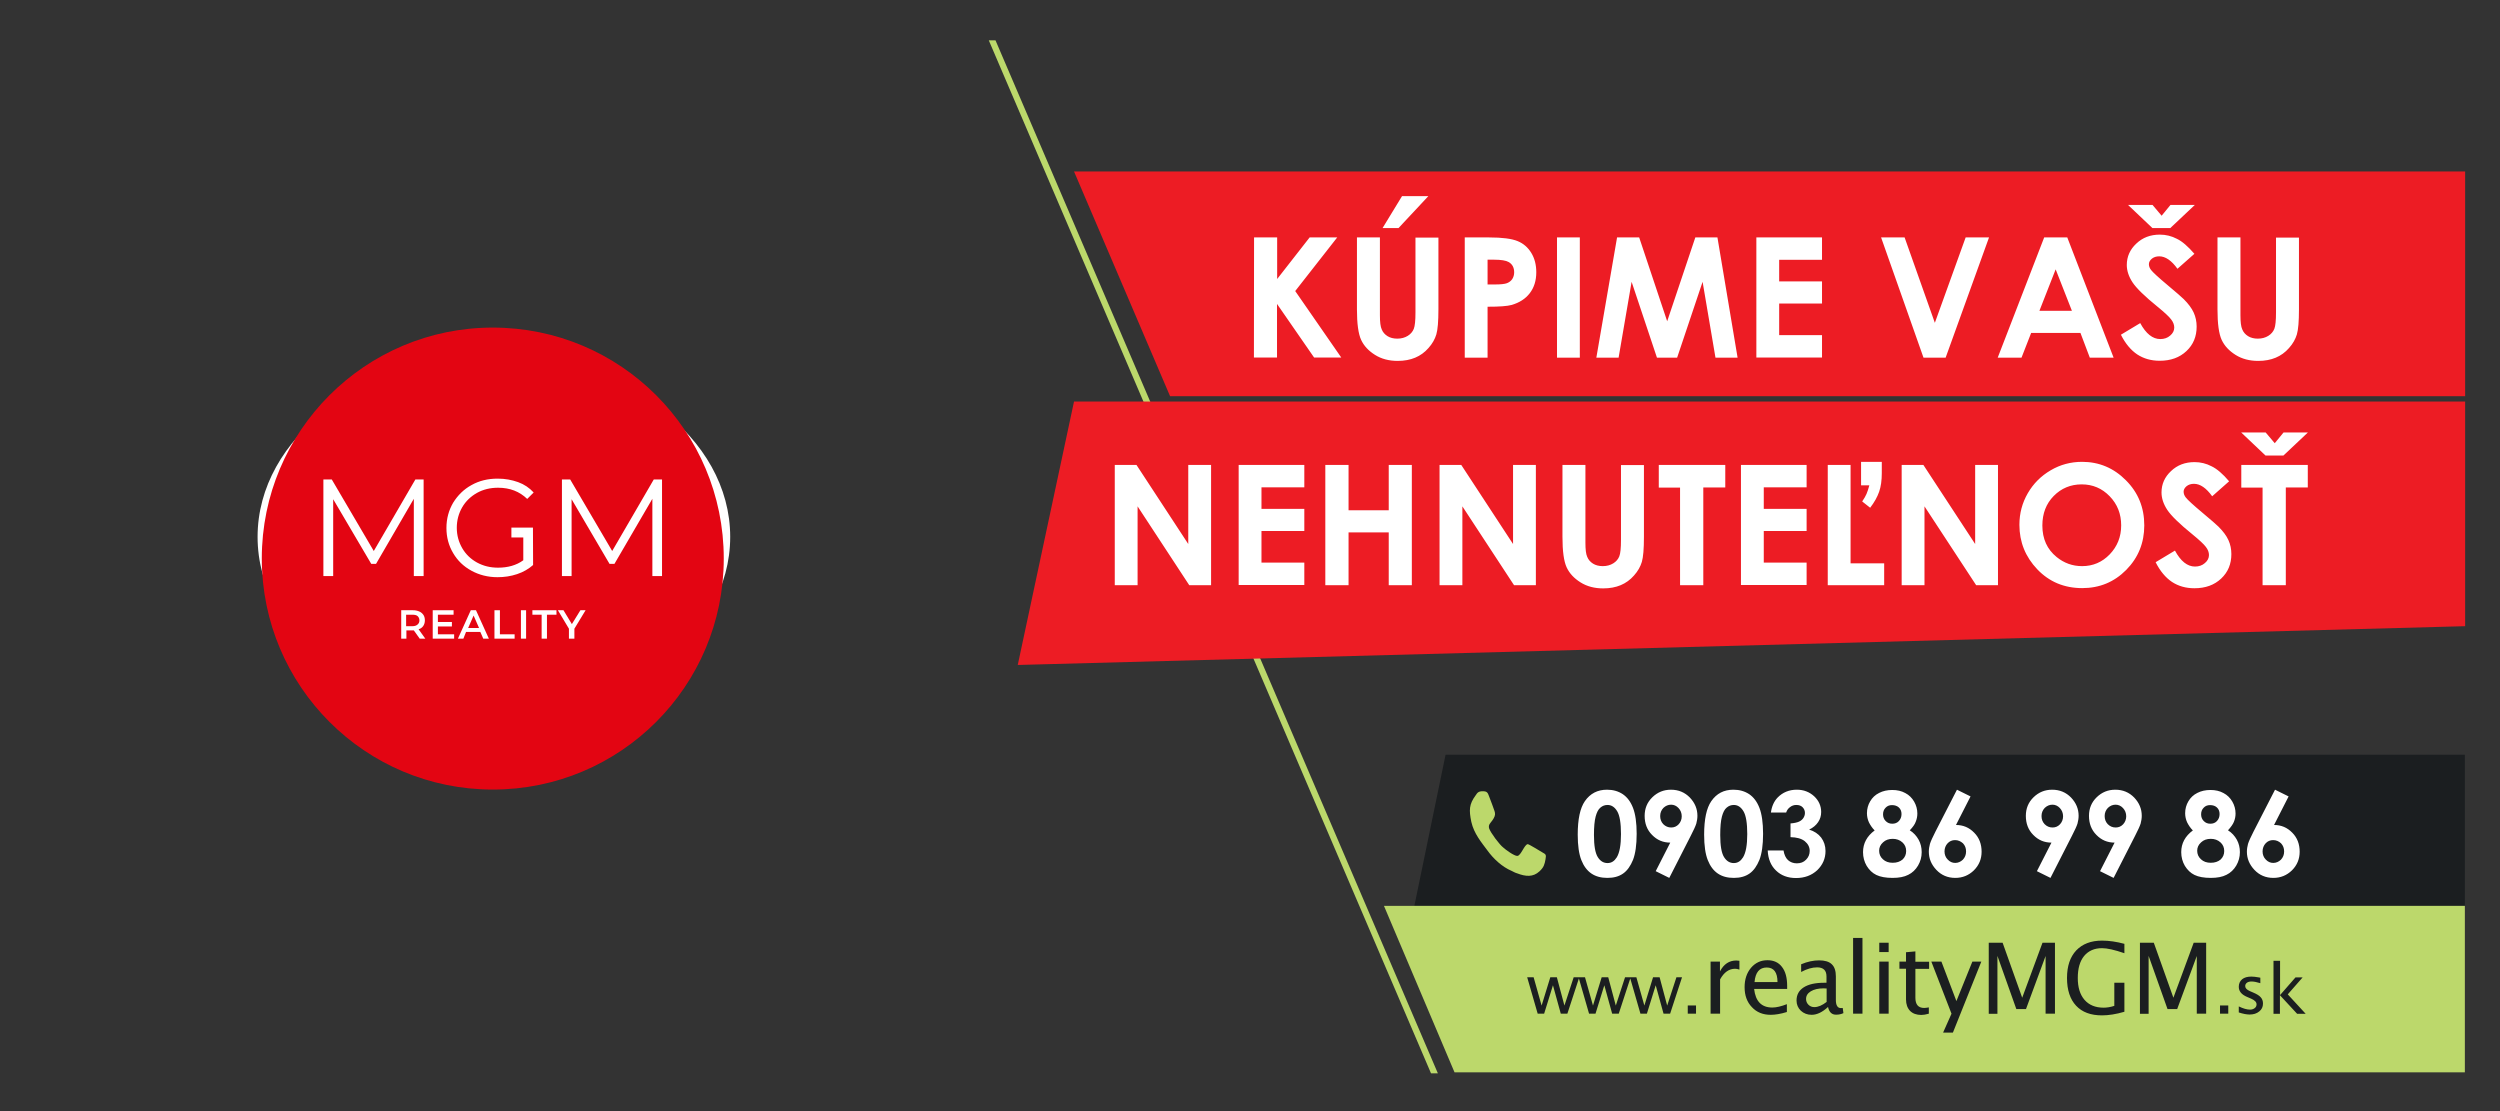 <?xml version="1.0" encoding="utf-8"?>
<!-- Generator: Adobe Illustrator 23.0.1, SVG Export Plug-In . SVG Version: 6.00 Build 0)  -->
<svg version="1.1" id="Layer_1" xmlns="http://www.w3.org/2000/svg" xmlns:xlink="http://www.w3.org/1999/xlink" x="0px" y="0px"
	 viewBox="0 0 1785.8 793.7" style="enable-background:new 0 0 1785.8 793.7;" xml:space="preserve">
<rect x="0" y="0" width="1785.8" height="793.7" fill="#333333" stroke="none"/>
<style type="text/css">
	.st0{display:none;fill:none;stroke:#FFFFFF;stroke-width:1.25;stroke-miterlimit:10;}
	.st1{display:none;fill:none;stroke:#000000;stroke-width:0.25;stroke-miterlimit:10;}
	.st2{fill-rule:evenodd;clip-rule:evenodd;fill:#BCD86B;}
	.st3{fill-rule:evenodd;clip-rule:evenodd;fill:#ED1C24;}
	.st4{fill-rule:evenodd;clip-rule:evenodd;fill:#1B1E20;}
	.st5{display:none;fill:#1B1E20;}
	.st6{display:none;fill:#ED1C24;}
	.st7{fill:#FFFFFF;}
	.st8{fill:#1B1E20;}
	.st9{fill:#E30512;}
</style>
<path class="st0" d="M1791.4,908.8v15 M1791.4,171.8v-15 M90.7,908.8v15 M90.7,171.8v-15 M1805.6,894.7h15 M76.5,894.7h-15
	 M1805.6,186h15 M76.5,186h-15"/>
<path class="st1" d="M42.4,28.5v-15 M28.2,42.7h-15"/>
<path class="st1" d="M1743.1,28.5v-15 M1757.3,42.7h15"/>
<path class="st1" d="M42.4,765.5v15 M28.2,751.3h-15"/>
<path class="st1" d="M1743.1,765.5v15 M1757.3,751.3h15"/>
<polygon class="st2" points="706.3,28.8 711.1,28.8 1027.1,766.7 1022.2,766.7 "/>
<polygon class="st3" points="767.2,122.5 1760.9,122.5 1760.9,283 835.8,283 "/>
<polygon class="st3" points="767.2,286.8 1760.9,286.8 1760.9,447.3 727,475 "/>
<polygon class="st4" points="1032.6,539.1 1760.7,539.1 1760.7,647.1 1010.3,647.1 "/>
<polygon class="st2" points="1039,766 1760.7,766 1760.7,647.1 988.6,647.1 "/>
<path class="st5" d="M456.8,642.4c-0.1,1,0.4,1.6,1.3,1.6h6.4c0.6,0,1.2-0.6,1.3-1.1l4.1-26.8h0.2l12.5,27.8
	c0.2,0.4,0.6,0.8,1.2,0.8h1.3c0.6,0,1.1-0.4,1.2-0.8l12.4-27.8h0.2L503,643c0.1,0.5,0.7,1.1,1.3,1.1h6.4c0.9,0,1.5-0.6,1.3-1.6
	l-8.3-47.5c-0.1-0.6-0.5-1.1-1.3-1.1h-1.1c-0.6,0-1,0.3-1.2,0.7L484.6,628h-0.2l-15.5-33.4c-0.2-0.4-0.6-0.7-1.2-0.7h-1.1
	c-0.8,0-1.2,0.5-1.3,1.1L456.8,642.4z M411.6,625.9c0,10.7,8.6,18.9,19.6,18.9c11.2,0,19.7-8.1,19.7-18.9v-30c0-0.7-0.6-1.3-1.3-1.3
	h-6.7c-0.8,0-1.3,0.6-1.3,1.3v29.5c0,5.9-4.2,10.1-10.3,10.1c-6.1,0-10.2-4.2-10.2-10.2v-29.5c0-0.7-0.6-1.3-1.3-1.3h-6.7
	c-0.7,0-1.3,0.6-1.3,1.3v30.1L411.6,625.9L411.6,625.9z M377.2,617.1V603h11.5c3.7,0,7,3.1,7,6.9c0,4-3.2,7.2-7,7.2L377.2,617.1
	L377.2,617.1z M367.9,642.7c0,0.7,0.6,1.3,1.3,1.3h6.5c0.7,0,1.3-0.6,1.3-1.3v-18h7.8l9.4,18.7c0.1,0.3,0.5,0.6,1.1,0.6h7.4
	c1.2,0,1.7-1.1,1.2-2l-9.7-18c6.1-2.5,10.5-7.8,10.5-14.3c0-8.4-6.9-15.2-15.4-15.2h-20.2c-0.8,0-1.3,0.6-1.3,1.3v46.9H367.9z
	 M341.6,642.7c0,0.7,0.6,1.3,1.3,1.3h6.6c0.7,0,1.3-0.6,1.3-1.3v-39.6h10.8c0.8,0,1.3-0.6,1.3-1.3V596c0-0.7-0.6-1.3-1.3-1.3h-30.9
	c-0.8,0-1.3,0.6-1.3,1.3v5.8c0,0.7,0.6,1.3,1.3,1.3h10.8v39.6L341.6,642.7L341.6,642.7z M282.8,642.7c0,0.7,0.6,1.3,1.3,1.3h6.4
	c0.8,0,1.3-0.6,1.3-1.3v-30.4h0.1l29,31.9c0.4,0.4,0.7,0.5,1.2,0.5h1c0.7,0,1.3-0.6,1.3-1.3v-47.6c0-0.7-0.6-1.3-1.3-1.3h-6.5
	c-0.8,0-1.3,0.6-1.3,1.3V625h-0.1l-28.8-30.7c-0.4-0.4-0.7-0.5-1.2-0.5h-1.1c-0.7,0-1.3,0.6-1.3,1.3V642.7z M243.7,642.7
	c0,0.7,0.6,1.3,1.3,1.3h28.8c0.8,0,1.3-0.6,1.3-1.3v-5.8c0-0.7-0.6-1.3-1.3-1.3h-20.9v-12.4h17.5c0.7,0,1.3-0.6,1.3-1.3V616
	c0-0.7-0.6-1.3-1.3-1.3h-17.5v-11.6h20.9c0.8,0,1.3-0.6,1.3-1.3V596c0-0.7-0.6-1.3-1.3-1.3H245c-0.8,0-1.3,0.6-1.3,1.3V642.7z
	 M194.6,619.4c0,14.1,11.4,25.4,25.5,25.4c6.3,0,12.4-2.2,17.2-6.9c0.5-0.5,0.6-1.4,0.1-1.9l-4.4-4.5c-0.4-0.4-1.2-0.5-1.8,0
	c-3,2.4-6.6,4-10.8,4c-9,0-15.8-7.5-15.8-16.3c0-8.9,6.7-16.5,15.8-16.5c4,0,7.9,1.6,10.9,4.2c0.6,0.6,1.3,0.6,1.8,0l4.3-4.5
	c0.6-0.6,0.6-1.4-0.1-2c-4.8-4.3-10-6.6-17.1-6.6C206,593.9,194.6,605.3,194.6,619.4z"/>
<path class="st5" d="M482.7,509.4L495,504c0.6-0.3,0.9-1.1,0.4-1.9l-2-3.7c-0.4-0.6-1.1-0.7-1.8-0.2l-11.6,6.9
	c-0.4,0.2-0.7,0.8-0.4,1.3l1.3,2.5C481.2,509.6,481.7,509.8,482.7,509.4 M471.4,562.3c0,0.7,0.6,1.3,1.3,1.3h28.8
	c0.8,0,1.3-0.6,1.3-1.3v-5.8c0-0.7-0.6-1.3-1.3-1.3h-20.9v-12.4h17.5c0.7,0,1.3-0.6,1.3-1.3v-5.9c0-0.7-0.6-1.3-1.3-1.3h-17.5v-11.6
	h20.9c0.8,0,1.3-0.6,1.3-1.3v-5.8c0-0.7-0.6-1.3-1.3-1.3h-28.8c-0.8,0-1.3,0.6-1.3,1.3V562.3z M419.6,562.3c0,0.7,0.6,1.3,1.3,1.3
	h6.4c0.8,0,1.3-0.6,1.3-1.3V532h0.1l29,31.9c0.4,0.4,0.7,0.5,1.2,0.5h1c0.7,0,1.3-0.6,1.3-1.3v-47.6c0-0.7-0.6-1.3-1.3-1.3h-6.5
	c-0.8,0-1.3,0.6-1.3,1.3v29.2H452L423.2,514c-0.4-0.4-0.7-0.5-1.2-0.5h-1.1c-0.7,0-1.3,0.6-1.3,1.3V562.3z M393.3,562.3
	c0,0.7,0.6,1.3,1.3,1.3h6.6c0.7,0,1.3-0.6,1.3-1.3v-39.6h10.8c0.8,0,1.3-0.6,1.3-1.3v-5.8c0-0.7-0.6-1.3-1.3-1.3h-30.9
	c-0.8,0-1.3,0.6-1.3,1.3v5.8c0,0.7,0.6,1.3,1.3,1.3h10.8v39.6H393.3z M367.1,562.3c0,0.7,0.6,1.3,1.3,1.3h6.6c0.7,0,1.3-0.6,1.3-1.3
	v-46.8c0-0.7-0.6-1.3-1.3-1.3h-6.6c-0.7,0-1.3,0.6-1.3,1.3V562.3z M334,562.3c0,0.7,0.6,1.3,1.3,1.3h25.9c0.8,0,1.3-0.6,1.3-1.3
	v-5.8c0-0.7-0.6-1.3-1.3-1.3h-18v-39.6c0-0.7-0.6-1.3-1.3-1.3h-6.5c-0.8,0-1.3,0.6-1.3,1.3v46.7L334,562.3L334,562.3z M299.2,546.8
	l6.9-15.5h0.2l7.1,15.5H299.2z M284.1,563.7h6.1c1.1,0,1.8-0.7,2.1-1.4l3.5-7.6h21.1l3.5,7.6c0.5,1,1,1.4,2,1.4h6.1
	c1.1,0,1.6-0.9,1.2-1.8L308,514.3c-0.2-0.4-0.5-0.8-1.2-0.8h-0.7c-0.6,0-1,0.4-1.2,0.8l-22,47.6C282.5,562.8,283,563.7,284.1,563.7z
	 M248.4,562.3c0,0.7,0.6,1.3,1.3,1.3h28.8c0.8,0,1.3-0.6,1.3-1.3v-5.8c0-0.7-0.6-1.3-1.3-1.3h-20.9v-12.4h17.5
	c0.7,0,1.3-0.6,1.3-1.3v-5.9c0-0.7-0.6-1.3-1.3-1.3h-17.5v-11.6h20.9c0.8,0,1.3-0.6,1.3-1.3v-5.8c0-0.7-0.6-1.3-1.3-1.3h-28.8
	c-0.8,0-1.3,0.6-1.3,1.3V562.3z M213.1,536.8v-14.1h11.5c3.7,0,7,3.1,7,6.9c0,4-3.2,7.2-7,7.2L213.1,536.8L213.1,536.8z
	 M203.9,562.3c0,0.7,0.6,1.3,1.3,1.3h6.5c0.7,0,1.3-0.6,1.3-1.3v-18h7.8l9.4,18.7c0.1,0.3,0.5,0.6,1.1,0.6h7.4c1.2,0,1.7-1.1,1.2-2
	l-9.7-17.9c6.1-2.5,10.5-7.8,10.5-14.3c0-8.4-6.9-15.2-15.4-15.2h-20.2c-0.8,0-1.3,0.6-1.3,1.3L203.9,562.3L203.9,562.3z"/>
<path class="st6" d="M519.7,146h2.7c2.8,0,5.5-0.9,5.5-3.3c0-2-1.4-3.6-5.1-3.6c-1.5,0-2.4,0.1-3,0.3v6.6H519.7z M519.7,157.9h-3.9
	v-21.2c2.2-0.4,4.4-0.6,7.4-0.6c3.6,0,5.3,0.6,6.6,1.7c1.3,0.9,2.2,2.5,2.2,4.6c0,2.5-1.9,4.2-4.1,5v0.3c1.8,0.8,2.8,2.4,3.4,5.2
	c0.6,3.2,1.1,4.4,1.7,5.2h-4.1c-0.6-0.8-1.1-2.7-1.8-5.5c-0.5-2.4-1.9-3.4-4.8-3.4h-2.5v8.7H519.7z M523.3,130.1
	c-9.1,0-16.1,7.5-16.1,16.6c0,9.4,7,16.8,16.4,16.8c9,0.1,15.9-7.4,15.9-16.6c0-9.3-6.9-16.8-16-16.8H523.3z M523.5,126.5
	c11.4,0,20.3,8.9,20.3,20.2c0,11.6-8.9,20.4-20.4,20.4c-11.6,0-20.7-8.9-20.7-20.4c0-11.3,9.1-20.2,20.7-20.2H523.5z"/>
<path class="st7" d="M352.8,512.1c93.2,0,168.8-57.6,168.8-128.6S446,254.9,352.8,254.9S184,312.5,184,383.5
	S259.6,512.1,352.8,512.1"/>
<path class="st6" d="M405.9,239.7H439l11.5,59l11.5-59h33.1v93.6H475v-73.4l-15.8,73.4h-18.7l-17.3-72v72h-17.3L405.9,239.7
	L405.9,239.7z M398.7,265.6h-25.9c0,0-3.2-14.4-14.4-14.4c-11.2,0-23,7.5-23,36s10.5,38.9,24.5,38.9s14.4-7.2,14.4-7.2v-17.3H357
	V280h40.3v60.5c0,0-16.2,8.4-41.7,7.2c-25.5-1.2-49.7-17.3-48.9-59c0.8-41.7,16.5-61.9,51.8-61.9c16.8,0,30.2,6.6,36,15.8
	C400.7,252.8,398.7,265.6,398.7,265.6z M230.3,334.7h-20.2v-93.6h34.5l11.5,59l11.5-60.5h33.1v95h-20.1v-73.4l-17.3,72H246
	l-17.3-70.5L230.3,334.7z M469.2,179.3c0,0-41.6-38.9-116.6-38.9c-75,0.1-174.3,42.7-174.2,167c0.2,124.2,159.8,182,267.7,122.3
	c0,0-119.8,54.1-211.6-34.5c0,0,89.6,70.8,194.3,24.5s102.9-127.7,95-178.5c-3.6-23.1-23.9-64.4-67.6-90.7
	c-52.6-31.6-134-43.7-195.7-4.3C260.5,146.2,375.8,90.1,469.2,179.3z"/>
<path class="st7" d="M1584,169.6h16.4v55.6c0,4.8,0.4,8.2,1.3,10.1c0.8,2,2.2,3.6,4.1,4.8s4.3,1.8,7,1.8c2.9,0,5.4-0.7,7.5-2
	s3.5-3,4.3-5s1.2-5.9,1.2-11.7v-53.5h16.4v51.2c0,8.7-0.5,14.6-1.5,18c-1,3.3-2.8,6.6-5.6,9.7c-2.7,3.1-5.9,5.4-9.5,6.9
	c-3.6,1.5-7.7,2.3-12.5,2.3c-6.2,0-11.6-1.4-16.2-4.3c-4.6-2.9-7.9-6.4-9.9-10.7s-3-11.6-3-21.8L1584,169.6L1584,169.6z
	 M1520.1,146.4h17.5l6.5,7.7l6.3-7.7h17.4l-17.5,16.5h-12.8L1520.1,146.4z M1567.5,181.3l-12.1,10.7c-4.2-5.9-8.6-8.9-13-8.9
	c-2.2,0-3.9,0.6-5.3,1.7c-1.4,1.2-2.1,2.5-2.1,3.9s0.5,2.8,1.5,4.1c1.3,1.7,5.3,5.4,12,11c6.2,5.2,10,8.5,11.4,9.9
	c3.3,3.3,5.7,6.5,7.1,9.6s2.1,6.4,2.1,10c0,7.1-2.4,12.9-7.3,17.5s-11.2,6.9-19.1,6.9c-6.1,0-11.4-1.5-16-4.5
	c-4.5-3-8.5-7.7-11.7-14.1l13.8-8.3c4.1,7.6,8.9,11.4,14.3,11.4c2.8,0,5.2-0.8,7.1-2.5c1.9-1.6,2.9-3.5,2.9-5.7
	c0-1.9-0.7-3.9-2.2-5.8c-1.4-1.9-4.6-4.9-9.5-8.9c-9.4-7.6-15.4-13.5-18.1-17.6s-4.1-8.3-4.1-12.4c0-6,2.3-11.1,6.8-15.3
	c4.5-4.3,10.1-6.4,16.8-6.4c4.3,0,8.4,1,12.2,3C1558.8,172.4,1562.9,176,1567.5,181.3z M1468.4,192.4l-11.6,29.6h23.2L1468.4,192.4z
	 M1460.2,169.6h16.5l33.1,85.9h-17l-6.7-17.7h-35.2l-6.9,17.7h-17L1460.2,169.6z M1343.7,169.6h16.8l21.6,61l22-61h16.7l-31,85.9
	H1374L1343.7,169.6z M1254.6,169.6h46.9v16h-30.6V201h30.6v15.8h-30.6v22.6h30.6v16h-46.9V169.6z M1155.1,169.6h15.8l20,59.9
	l20.1-59.9h15.8l14.4,85.9h-15.8l-9.2-54.2l-18.2,54.2h-14.4l-18.1-54.2l-9.3,54.2h-15.9L1155.1,169.6z M1112.2,169.6h16.3v85.9
	h-16.3V169.6z M1062.6,203.2h5.2c4.1,0,7-0.3,8.6-0.9c1.6-0.6,2.9-1.6,3.8-2.9c0.9-1.4,1.4-3,1.4-4.9c0-3.3-1.3-5.8-3.9-7.3
	c-1.9-1.1-5.4-1.7-10.5-1.7h-4.6V203.2z M1046.3,169.6h17.4c9.4,0,16.1,0.9,20.3,2.6s7.4,4.5,9.8,8.4s3.6,8.5,3.6,13.9
	c0,6-1.6,11-4.7,15s-7.4,6.7-12.8,8.3c-3.2,0.9-8.9,1.3-17.3,1.3v36.4h-16.3V169.6z M1001.5,140.1h18.8L999,162.9h-11.4
	L1001.5,140.1z M969.3,169.6h16.4v55.6c0,4.8,0.4,8.2,1.3,10.1c0.8,2,2.2,3.6,4.1,4.8c1.9,1.2,4.3,1.8,7,1.8c2.9,0,5.4-0.7,7.5-2
	s3.5-3,4.3-5s1.2-5.9,1.2-11.7v-53.5h16.4v51.2c0,8.7-0.5,14.6-1.5,18c-1,3.3-2.8,6.6-5.6,9.7c-2.7,3.1-5.9,5.4-9.5,6.9
	c-3.6,1.5-7.7,2.3-12.5,2.3c-6.2,0-11.6-1.4-16.2-4.3c-4.6-2.9-7.9-6.4-9.9-10.7s-3-11.6-3-21.8V169.6z M895.8,169.6h16.5v29.7
	l23.2-29.7h19.7l-30,38.3l32.9,47.5h-19.4l-26.5-38.3v38.3h-16.5L895.8,169.6L895.8,169.6z"/>
<path class="st7" d="M1600.9,308.9h17.5l6.5,7.7l6.3-7.7h17.4l-17.5,16.5h-12.8L1600.9,308.9z M1601,332.1h47.5v16.1h-15.7V418
	h-16.6v-69.7H1601V332.1z M1592.3,343.8l-12.1,10.7c-4.2-5.9-8.6-8.9-13-8.9c-2.2,0-3.9,0.6-5.3,1.7c-1.4,1.2-2.1,2.5-2.1,3.9
	s0.5,2.8,1.5,4.1c1.3,1.7,5.3,5.4,12,11c6.2,5.2,10,8.5,11.4,9.9c3.3,3.3,5.7,6.5,7.1,9.6s2.1,6.4,2.1,10c0,7.1-2.4,12.9-7.3,17.5
	s-11.2,6.9-19.1,6.9c-6.1,0-11.4-1.5-16-4.5c-4.5-3-8.5-7.7-11.7-14.1l13.8-8.3c4.1,7.6,8.9,11.4,14.3,11.4c2.8,0,5.2-0.8,7.1-2.5
	c1.9-1.6,2.9-3.5,2.9-5.7c0-1.9-0.7-3.9-2.2-5.8c-1.4-1.9-4.6-4.9-9.5-8.9c-9.4-7.6-15.4-13.5-18.1-17.6s-4.1-8.3-4.1-12.4
	c0-6,2.3-11.1,6.8-15.3c4.5-4.3,10.1-6.4,16.8-6.4c4.3,0,8.4,1,12.2,3C1583.6,334.9,1587.8,338.5,1592.3,343.8z M1487,346
	c-7.9,0-14.6,2.8-20,8.3s-8.1,12.5-8.1,21.1c0,9.5,3.4,17,10.2,22.5c5.3,4.3,11.3,6.5,18.2,6.5c7.7,0,14.3-2.8,19.7-8.4
	c5.4-5.6,8.2-12.5,8.2-20.7s-2.7-15.1-8.2-20.8C1501.5,348.8,1494.8,346,1487,346z M1487.3,329.9c12.1,0,22.6,4.4,31.3,13.2
	c8.8,8.8,13.1,19.5,13.1,32.2c0,12.5-4.3,23.1-12.9,31.8c-8.6,8.7-19.1,13-31.4,13c-12.9,0-23.6-4.5-32.1-13.4s-12.8-19.5-12.8-31.8
	c0-8.2,2-15.7,6-22.6s9.4-12.3,16.4-16.4C1471.7,331.9,1479.2,329.9,1487.3,329.9z M1358.4,332.1h15.5l37,56.5v-56.5h16.3V418h-15.6
	l-36.9-56.3V418h-16.3V332.1z M1329.5,329.9h14.7v8.1c0,5.1-0.6,9.6-1.9,13.3c-1.3,3.7-3.4,7.5-6.4,11.4l-5.7-4.5
	c1.4-2.1,2.5-3.9,3.1-5.4c0.7-1.5,1.3-3.6,2-6.1h-5.9v-16.8H1329.5z M1305.6,332.1h16.3v70.3h24V418h-40.3V332.1z M1243.6,332.1
	h46.9v16h-30.6v15.4h30.6v15.8h-30.6v22.6h30.6v16h-46.9V332.1z M1184.9,332.1h47.5v16.1h-15.7V418h-16.6v-69.7h-15.2L1184.9,332.1
	L1184.9,332.1z M1116.1,332.1h16.4v55.6c0,4.8,0.4,8.2,1.3,10.1c0.8,2,2.2,3.6,4.1,4.8c1.9,1.2,4.3,1.8,7,1.8c2.9,0,5.4-0.7,7.5-2
	s3.5-3,4.3-5s1.2-5.9,1.2-11.7v-53.5h16.4v51.2c0,8.7-0.5,14.6-1.5,18c-1,3.3-2.8,6.6-5.6,9.7c-2.7,3.1-5.9,5.4-9.5,6.9
	s-7.7,2.3-12.5,2.3c-6.2,0-11.6-1.4-16.2-4.3s-7.9-6.4-9.9-10.7c-2-4.3-3-11.6-3-21.8L1116.1,332.1L1116.1,332.1z M1028.3,332.1
	h15.5l37,56.5v-56.5h16.3V418h-15.6l-36.9-56.3V418h-16.3V332.1z M946.7,332.1h16.6v32.4H992v-32.4h16.5V418H992v-37.7h-28.7V418
	h-16.6V332.1z M884.8,332.1h46.9v16h-30.6v15.4h30.6v15.8h-30.6v22.6h30.6v16h-46.9V332.1z M796.3,332.1h15.5l37,56.5v-56.5h16.3
	V418h-15.6l-36.9-56.3V418h-16.3V332.1z"/>
<path class="st7" d="M1623.7,600.1c-2.1,0-3.9,0.8-5.3,2.3s-2.2,3.5-2.2,5.8s0.8,4.3,2.3,5.8c1.5,1.6,3.3,2.4,5.3,2.4
	c2.1,0,3.9-0.8,5.5-2.3c1.5-1.6,2.3-3.5,2.3-5.9c0-2.3-0.7-4.2-2.2-5.8C1627.8,600.9,1625.9,600.1,1623.7,600.1 M1625.1,564.1
	l9.7,4.8l-10.4,20.4c5.1,0,9.4,1.8,13,5.5c3.6,3.6,5.3,8.2,5.3,13.6c0,5.2-1.8,9.6-5.5,13.3c-3.7,3.6-8.1,5.4-13.3,5.4
	c-5.4,0-9.9-1.9-13.5-5.7s-5.4-8.1-5.4-13c0-1.9,0.3-3.7,0.8-5.6c0.6-1.9,1.9-4.8,3.9-8.7L1625.1,564.1z M1579.2,599.2
	c-2.8,0-5.1,0.8-6.9,2.5c-1.9,1.7-2.8,3.7-2.8,6c0,2.4,0.9,4.5,2.7,6.1c1.8,1.7,4.1,2.5,7,2.5s5.2-0.8,7-2.3
	c1.7-1.6,2.6-3.6,2.6-6.1s-0.9-4.6-2.7-6.2C1584.2,600,1581.9,599.2,1579.2,599.2z M1578.7,575.1c-1.9,0-3.4,0.6-4.6,1.9
	c-1.2,1.2-1.8,2.8-1.8,4.7s0.6,3.5,1.9,4.8s2.8,1.9,4.7,1.9c1.9,0,3.5-0.6,4.7-1.9c1.2-1.3,1.9-2.9,1.9-5c0-1.9-0.6-3.5-1.9-4.7
	C1582.4,575.7,1580.8,575.1,1578.7,575.1z M1591.5,593.1c2.7,1.7,4.8,4,6.3,6.7s2.2,5.7,2.2,8.9c0,3.5-0.9,6.7-2.6,9.6
	c-1.7,2.9-4.1,5.2-7,6.6c-2.9,1.5-6.6,2.2-11.2,2.2c-4.8,0-8.7-0.7-11.6-2.1c-2.9-1.4-5.1-3.6-6.9-6.5c-1.7-2.9-2.6-6.2-2.6-9.8
	c0-3.1,0.7-6,2.1-8.6s3.5-4.9,6.2-6.9c-1.8-1.8-3.1-3.8-4.1-5.8c-0.9-2-1.4-4.2-1.4-6.5c0-3.1,0.8-6,2.3-8.5c1.5-2.6,3.6-4.6,6.4-6
	c2.7-1.4,5.9-2.1,9.4-2.1s6.6,0.7,9.3,2.2c2.7,1.4,4.8,3.5,6.3,6.1s2.3,5.5,2.3,8.5c0,2.1-0.4,4.1-1.2,6
	C1595,588.8,1593.6,590.8,1591.5,593.1z M1511.3,591.1c2.1,0,3.9-0.8,5.3-2.3s2.2-3.5,2.2-5.7c0-2.3-0.8-4.3-2.3-5.9
	c-1.5-1.6-3.3-2.4-5.3-2.4c-2.1,0-3.9,0.8-5.5,2.3c-1.5,1.6-2.3,3.5-2.3,5.8s0.7,4.2,2.2,5.8C1507.2,590.3,1509,591.1,1511.3,591.1z
	 M1509.8,627.1l-9.7-4.8l10.4-20.4c-5.1,0-9.4-1.8-13-5.5c-3.6-3.6-5.3-8.2-5.3-13.6c0-5.3,1.8-9.7,5.5-13.3s8.1-5.4,13.3-5.4
	c5.4,0,9.9,1.9,13.5,5.6c3.6,3.8,5.4,8.1,5.4,13c0,1.9-0.3,3.7-0.8,5.6c-0.6,1.9-1.9,4.7-3.9,8.6L1509.8,627.1z M1466.2,591.1
	c2.1,0,3.9-0.8,5.3-2.3s2.2-3.5,2.2-5.7c0-2.3-0.8-4.3-2.3-5.9c-1.5-1.6-3.3-2.4-5.3-2.4c-2.1,0-3.9,0.8-5.5,2.3
	c-1.5,1.6-2.3,3.5-2.3,5.8s0.7,4.2,2.2,5.8C1462.1,590.3,1463.9,591.1,1466.2,591.1z M1464.7,627.1l-9.7-4.8l10.4-20.4
	c-5.1,0-9.4-1.8-13-5.5c-3.6-3.6-5.3-8.2-5.3-13.6c0-5.3,1.8-9.7,5.5-13.3s8.1-5.4,13.3-5.4c5.4,0,9.9,1.9,13.5,5.6
	c3.6,3.8,5.4,8.1,5.4,13c0,1.9-0.3,3.7-0.8,5.6c-0.6,1.9-1.9,4.7-3.9,8.6L1464.7,627.1z M1396.5,600.1c-2.1,0-3.9,0.8-5.3,2.3
	s-2.2,3.5-2.2,5.8s0.8,4.3,2.3,5.8c1.5,1.6,3.3,2.4,5.3,2.4c2.1,0,3.9-0.8,5.5-2.3c1.5-1.6,2.3-3.5,2.3-5.9c0-2.3-0.7-4.2-2.2-5.8
	C1400.5,600.9,1398.7,600.1,1396.5,600.1z M1397.9,564.1l9.7,4.8l-10.4,20.4c5.1,0,9.4,1.8,13,5.5c3.6,3.6,5.3,8.2,5.3,13.6
	c0,5.2-1.8,9.6-5.5,13.3c-3.7,3.6-8.1,5.4-13.3,5.4c-5.4,0-9.9-1.9-13.5-5.7s-5.4-8.1-5.4-13c0-1.9,0.3-3.7,0.8-5.6
	c0.6-1.9,1.9-4.8,3.9-8.7L1397.9,564.1z M1352,599.2c-2.8,0-5.1,0.8-6.9,2.5c-1.9,1.7-2.8,3.7-2.8,6c0,2.4,0.9,4.5,2.7,6.1
	c1.8,1.7,4.1,2.5,7,2.5s5.2-0.8,7-2.3c1.7-1.6,2.6-3.6,2.6-6.1s-0.9-4.6-2.7-6.2C1357,600,1354.7,599.2,1352,599.2z M1351.5,575.1
	c-1.9,0-3.4,0.6-4.6,1.9c-1.2,1.2-1.8,2.8-1.8,4.7s0.6,3.5,1.9,4.8s2.8,1.9,4.7,1.9c1.9,0,3.5-0.6,4.7-1.9c1.2-1.3,1.9-2.9,1.9-5
	c0-1.9-0.6-3.5-1.9-4.7C1355.2,575.7,1353.5,575.1,1351.5,575.1z M1364.2,593.1c2.7,1.7,4.8,4,6.3,6.7s2.2,5.7,2.2,8.9
	c0,3.5-0.9,6.7-2.6,9.6c-1.7,2.9-4.1,5.2-7,6.6c-2.9,1.5-6.6,2.2-11.2,2.2c-4.8,0-8.7-0.7-11.6-2.1c-2.9-1.4-5.1-3.6-6.9-6.5
	c-1.7-2.9-2.6-6.2-2.6-9.8c0-3.1,0.7-6,2.1-8.6s3.5-4.9,6.2-6.9c-1.8-1.8-3.1-3.8-4.1-5.8c-0.9-2-1.4-4.2-1.4-6.5
	c0-3.1,0.8-6,2.3-8.5c1.5-2.6,3.6-4.6,6.4-6c2.7-1.4,5.9-2.1,9.4-2.1s6.6,0.7,9.3,2.2c2.7,1.4,4.8,3.5,6.3,6.1s2.3,5.5,2.3,8.5
	c0,2.1-0.4,4.1-1.2,6C1367.8,588.8,1366.4,590.8,1364.2,593.1z M1275.9,580.4H1265c0.6-4.4,2.2-8,4.8-10.7c3.6-3.7,8.2-5.6,13.7-5.6
	c4.9,0,9,1.6,12.4,4.7c3.3,3.1,5,6.9,5,11.2c0,2.7-0.7,5.1-2.2,7.3s-3.6,4-6.4,5.3c3.6,1.1,6.5,3,8.6,5.7c2,2.7,3.1,5.9,3.1,9.6
	c0,5.4-2,9.9-5.9,13.7c-4,3.7-9,5.6-15.2,5.6c-5.8,0-10.6-1.8-14.2-5.3c-3.7-3.5-5.7-8.3-6-14.4h11.3c0.5,3.1,1.6,5.4,3.2,6.9
	c1.7,1.5,3.8,2.3,6.3,2.3c2.7,0,4.9-0.8,6.6-2.6c1.7-1.7,2.6-3.8,2.6-6.3c0-2.7-1.2-5-3.5-6.9c-2.4-1.9-5.8-2.8-10.2-2.9v-9.8
	c2.7-0.2,4.8-0.7,6.1-1.3c1.3-0.6,2.4-1.5,3.1-2.6s1.1-2.3,1.1-3.6c0-1.6-0.6-3-1.7-4.1s-2.6-1.6-4.5-1.6c-1.6,0-3.1,0.5-4.4,1.5
	C1277.3,577.5,1276.4,578.8,1275.9,580.4z M1238.5,575c-1.9,0-3.6,0.6-5.1,1.9c-1.5,1.2-2.6,3.4-3.4,6.4s-1.2,7.4-1.2,13.2
	c0,7.6,0.9,12.8,2.7,15.7c1.8,2.9,4.1,4.3,7,4.3c2.8,0,4.9-1.4,6.6-4.1c2-3.3,3-8.8,3-16.6c0-7.9-0.9-13.3-2.7-16.3
	C1243.6,576.5,1241.3,575,1238.5,575z M1238.2,564.1c4.4,0,8.1,1.1,11.3,3.2c3.2,2.2,5.6,5.4,7.3,9.8c1.7,4.4,2.6,10.6,2.6,18.5
	c0,8-0.9,14.2-2.6,18.6c-1.8,4.4-4.1,7.7-7.1,9.8s-6.7,3.1-11.2,3.1s-8.3-1-11.4-3.1s-5.5-5.3-7.2-9.6s-2.6-10.3-2.6-18.2
	c0-11,1.7-19,5.1-23.9C1226.2,566.8,1231.4,564.1,1238.2,564.1z M1193.8,591.1c2.1,0,3.9-0.8,5.3-2.3s2.2-3.5,2.2-5.7
	c0-2.3-0.8-4.3-2.3-5.9c-1.5-1.6-3.3-2.4-5.3-2.4c-2.1,0-3.9,0.8-5.5,2.3c-1.5,1.6-2.3,3.5-2.3,5.8s0.7,4.2,2.2,5.8
	C1189.7,590.3,1191.6,591.1,1193.8,591.1z M1192.4,627.1l-9.7-4.8l10.4-20.4c-5.1,0-9.4-1.8-13-5.5c-3.6-3.6-5.3-8.2-5.3-13.6
	c0-5.3,1.8-9.7,5.5-13.3s8.1-5.4,13.3-5.4c5.4,0,9.9,1.9,13.5,5.6c3.6,3.8,5.4,8.1,5.4,13c0,1.9-0.3,3.7-0.8,5.6
	c-0.6,1.9-1.9,4.7-3.9,8.6L1192.4,627.1z M1148.3,575c-1.9,0-3.6,0.6-5.1,1.9c-1.5,1.2-2.6,3.4-3.4,6.4s-1.2,7.4-1.2,13.2
	c0,7.6,0.9,12.8,2.7,15.7c1.8,2.9,4.1,4.3,7,4.3c2.8,0,4.9-1.4,6.6-4.1c2-3.3,3-8.8,3-16.6c0-7.9-0.9-13.3-2.7-16.3
	C1153.4,576.5,1151.1,575,1148.3,575z M1147.9,564.1c4.4,0,8.1,1.1,11.3,3.2c3.2,2.2,5.6,5.4,7.3,9.8c1.7,4.4,2.6,10.6,2.6,18.5
	c0,8-0.9,14.2-2.6,18.6c-1.8,4.4-4.1,7.7-7.1,9.8s-6.7,3.1-11.2,3.1s-8.3-1-11.4-3.1s-5.5-5.3-7.2-9.6s-2.6-10.3-2.6-18.2
	c0-11,1.7-19,5.1-23.9C1135.9,566.8,1141.2,564.1,1147.9,564.1z"/>
<path class="st8" d="M1528.6,724.1v-50.7h9.9l14,39.3l14.5-39.3h8.9v50.7h-6.7v-41.2l-14,37.9h-6.9l-13.5-38v41.4h-6.2L1528.6,724.1
	L1528.6,724.1z M1517.6,722.7c-6.1,1.8-11.5,2.6-16.1,2.6c-8.1,0-14.2-2.3-18.5-6.9c-4.3-4.6-6.5-11.2-6.5-19.8
	c0-8.5,2.2-15,6.6-19.7c4.4-4.6,10.5-7,18.4-7c5.1,0,10.4,0.8,16,2.3v6.7c-7-2.4-12.3-3.6-16-3.6c-5.5,0-9.7,1.9-12.8,5.6
	c-3,3.7-4.5,8.9-4.5,15.7c0,6.7,1.6,11.9,4.8,15.6c3.2,3.7,7.8,5.6,13.6,5.6c2.4,0,5-0.4,7.7-1.3V702h7.2v20.7H1517.6z
	 M1420.6,724.1v-50.7h9.9l14,39.3l14.5-39.3h8.9v50.7h-6.7v-41.2l-14,37.9h-6.9l-13.5-38v41.4h-6.2L1420.6,724.1L1420.6,724.1z
	 M1388,737.6l6-13.5l-14.4-37.2h7.2l10.7,28.2l11.4-28.2h6.4l-20.3,50.7H1388z M1377.8,724.1c-2.1,0.6-3.9,0.9-5.4,0.9
	c-3.4,0-6.1-1-8-2.9c-1.9-2-2.9-4.7-2.9-8.2V692h-4.7v-5.1h4.7v-6.7l6.7-0.6v7.4h9.8v5.1h-9.8v20.6c0,4.9,2.1,7.3,6.3,7.3
	c0.9,0,2-0.2,3.3-0.4V724.1z M1342.4,680.1v-6.7h6.7v6.7H1342.4z M1342.4,724.1v-37.2h6.7v37.2H1342.4z M1323.7,724.1V670h6.7v54.1
	H1323.7z M1304.8,715.7v-9.6l-2.2-0.1c-3.7,0-6.8,0.7-9.1,2.1c-2.3,1.4-3.4,3.2-3.4,5.5c0,1.6,0.6,3,1.7,4.1s2.5,1.7,4.2,1.7
	C1298.8,719.4,1301.7,718.1,1304.8,715.7z M1305.8,719.3c-4,3.7-7.9,5.6-11.7,5.6c-3.1,0-5.6-1-7.7-2.9c-2-1.9-3.1-4.4-3.1-7.3
	c0-4.1,1.7-7.2,5.1-9.4s8.3-3.3,14.7-3.3h1.6v-4.5c0-4.3-2.2-6.5-6.7-6.5c-3.5,0-7.3,1.1-11.4,3.3v-5.5c4.5-1.9,8.8-2.8,12.8-2.8
	c4.1,0,7.2,0.9,9.1,2.8c2,1.9,2.9,4.8,2.9,8.7v16.8c0,3.8,1.2,5.8,3.6,5.8c0.3,0,0.7,0,1.3-0.1l0.5,3.7c-1.5,0.7-3.2,1.1-5.1,1.1
	C1308.6,724.9,1306.6,723.1,1305.8,719.3z M1253.3,701.5h16.4c0-6.9-2.6-10.4-7.7-10.4C1256.8,691.1,1253.9,694.6,1253.3,701.5z
	 M1276.4,722.9c-4.5,1.4-8.4,2-11.6,2c-5.5,0-10-1.8-13.4-5.5c-3.5-3.6-5.2-8.4-5.2-14.2c0-5.6,1.5-10.2,4.6-13.9
	c3.1-3.6,7-5.4,11.7-5.4c4.5,0,8,1.6,10.4,4.8c2.5,3.2,3.7,7.7,3.7,13.6v2.1H1253c1,8.9,5.3,13.3,13,13.3c2.8,0,6.3-0.8,10.4-2.4
	V722.9z M1221.9,724.1v-37.2h6.7v7c2.7-5.2,6.6-7.8,11.7-7.8c0.7,0,1.4,0.1,2.2,0.2v6.3c-1.2-0.4-2.2-0.6-3.1-0.6
	c-4.3,0-7.9,2.5-10.7,7.6v24.5H1221.9z M1624,724.1v-37.8h4.7v24.5l11-12.6h5.1l-10.6,12.1l12.8,13.9h-6.1l-12.3-13.3v13.3h-4.6
	V724.1z M1599.2,723.2v-4.3c3.1,1.5,5.8,2.3,8,2.3c1.4,0,2.5-0.4,3.4-1.1c0.9-0.7,1.3-1.6,1.3-2.7c0-1.6-1.3-2.9-3.8-4l-2.8-1.2
	c-4.1-1.7-6.1-4.1-6.1-7.3c0-2.3,0.8-4,2.4-5.4c1.6-1.3,3.8-1.9,6.6-1.9c1.4,0,3.2,0.2,5.4,0.6l1,0.2v3.9c-2.6-0.8-4.7-1.2-6.3-1.2
	c-1.4,0-2.5,0.3-3.3,0.9c-0.8,0.6-1.2,1.4-1.2,2.4c0,1.4,1.1,2.6,3.4,3.6l2.3,1c2.6,1.1,4.4,2.2,5.4,3.4c1.1,1.2,1.6,2.7,1.6,4.5
	c0,2.3-0.9,4.2-2.7,5.6c-1.8,1.5-4.1,2.2-6.9,2.2C1604.9,724.7,1602.2,724.2,1599.2,723.2z M1585.8,724.1v-5.9h5.9v5.9H1585.8z
	 M1205.6,724.1v-5.9h5.9v5.9H1205.6z M1171.8,724.1l-7.5-26h4.6l5.7,20.2l6.2-20.2h4.7l5.4,20.2l6.6-20.2h4l-8.5,26h-4.7l-5.6-20.3
	l-6.3,20.3H1171.8z M1135.1,724.1l-7.5-26h4.6l5.7,20.2l6.2-20.2h4.7l5.4,20.2l6.6-20.2h4l-8.5,26h-4.7l-5.6-20.3l-6.3,20.3H1135.1z
	 M1098.4,724.1l-7.5-26h4.6l5.7,20.2l6.2-20.2h4.7l5.4,20.2l6.6-20.2h4l-8.5,26h-4.7l-5.6-20.3l-6.3,20.3H1098.4z"/>
<path class="st2" d="M1059.1,565.2c-2.9,0-3.8,1-5,2.9c-4.8,6.5-4.8,10.6-3.1,19c1.9,8.4,7.2,14.6,11.5,20.4
	c4.3,6,10.6,11.8,17.3,14.6c1.4,0.7,2.6,1.4,3.8,1.7c6.2,2.4,11.5,2.9,16.1-1.4c3.1-2.9,3.6-4.8,4.3-8.6c0.7-3.6,0-3.6-2.4-5
	c-1.2-0.7-9.4-5.8-10.3-5.8c-2.4,0.2-4.8,8.2-7.4,8.4c-2.2,0.2-8.9-4.8-10.1-6c-2.6-1.9-9.1-10.6-10.1-13.7c-0.7-2.6,1-3.8,2.2-5.5
	c3.6-5,1.7-6,0-11.5c-0.7-1.9-1.4-3.6-2.2-5.8C1062.7,566.2,1062.3,565.2,1059.1,565.2"/>
<g>
	<path class="st9" d="M352,564c91.2,0,165-73.8,165-165s-73.8-165-165-165s-165,74-165,165C187.1,490.2,260.9,564,352,564"/>
	<g>
		<path class="st7" d="M302.3,447.2c0.7-1,1.2-2.4,1.2-4c0-1.5-0.3-2.8-1-3.9c-0.7-1-1.6-1.9-3-2.5s-2.8-0.9-4.6-0.9h-8.3v20.3h3.7
			v-5.9h4.6c0.3,0,0.6,0,0.7,0l4.2,5.9h4l-4.8-6.7C300.5,449.1,301.6,448.2,302.3,447.2z M294.6,447.3h-4.5v-8.2h4.5
			c1.6,0,3,0.3,3.7,1s1.3,1.6,1.3,3c0,1.3-0.4,2.2-1.3,3C297.4,446.9,296.2,447.3,294.6,447.3z"/>
		<polygon class="st7" points="312.8,447.5 322.8,447.5 322.8,444.3 312.8,444.3 312.8,439.1 324,439.1 324,435.9 309.1,435.9 
			309.1,456.2 324.4,456.2 324.4,453.1 312.8,453.1 		"/>
		<path class="st7" d="M336.3,435.9l-9.2,20.3h3.9l1.9-4.8h10.2l2.1,4.8h4l-9.2-20.3H336.3z M334.4,448.6l3.9-8.9l3.9,8.9H334.4z"/>
		<polygon class="st7" points="357.1,435.9 353.2,435.9 353.2,456.2 367.6,456.2 367.6,453.1 357.1,453.1 		"/>
		<rect x="372.1" y="435.9" class="st7" width="3.7" height="20.3"/>
		<polygon class="st7" points="380.3,439.1 386.9,439.1 386.9,456.2 390.7,456.2 390.7,439.1 397.5,439.1 397.5,435.9 380.3,435.9 
					"/>
		<polygon class="st7" points="408.5,445.8 402.5,435.9 398.5,435.9 406.4,449.1 406.4,456.2 410.3,456.2 410.3,449.1 418.3,435.9 
			414.6,435.9 		"/>
		<polygon class="st7" points="295.6,411.5 302.6,411.5 302.6,342.5 296.7,342.5 267,393.6 237,342.5 231,342.5 231,411.5 
			238,411.5 238,356.6 265.2,402.8 268.6,402.8 295.6,356.3 		"/>
		<path class="st7" d="M380.7,376.9L380.7,376.9L380.7,376.9h-15.4v7h8.5v16.3c-4.9,3.6-11,5.3-18,5.3c-5.6,0-10.5-1.2-15.1-3.7
			c-4.5-2.5-8-5.9-10.5-10.2c-2.5-4.3-3.9-9.2-3.9-14.6c0-5.3,1.3-10.2,3.9-14.7c2.5-4.3,6.1-7.7,10.5-10.2
			c4.5-2.5,9.5-3.7,15.1-3.7c8.5,0,15.3,2.7,20.8,8l4.6-4.6c-3-3.3-6.7-5.8-11.1-7.4c-4.5-1.6-9.2-2.5-14.6-2.5
			c-7,0-13.2,1.5-18.7,4.6c-5.5,3-9.8,7.3-13.1,12.6c-3.1,5.3-4.8,11.3-4.8,18s1.6,12.6,4.8,18c3.1,5.3,7.4,9.5,13.1,12.6
			c5.5,3,11.7,4.6,18.6,4.6c4.9,0,9.5-0.7,14-2.2s8.2-3.7,11.4-6.5L380.7,376.9L380.7,376.9z"/>
		<polygon class="st7" points="467,342.5 437.3,393.6 407.3,342.5 401.4,342.5 401.4,411.5 408.3,411.5 408.3,356.6 435.4,402.8 
			438.9,402.8 466,356.3 466,411.5 472.9,411.5 472.9,342.5 		"/>
	</g>
</g>
</svg>
